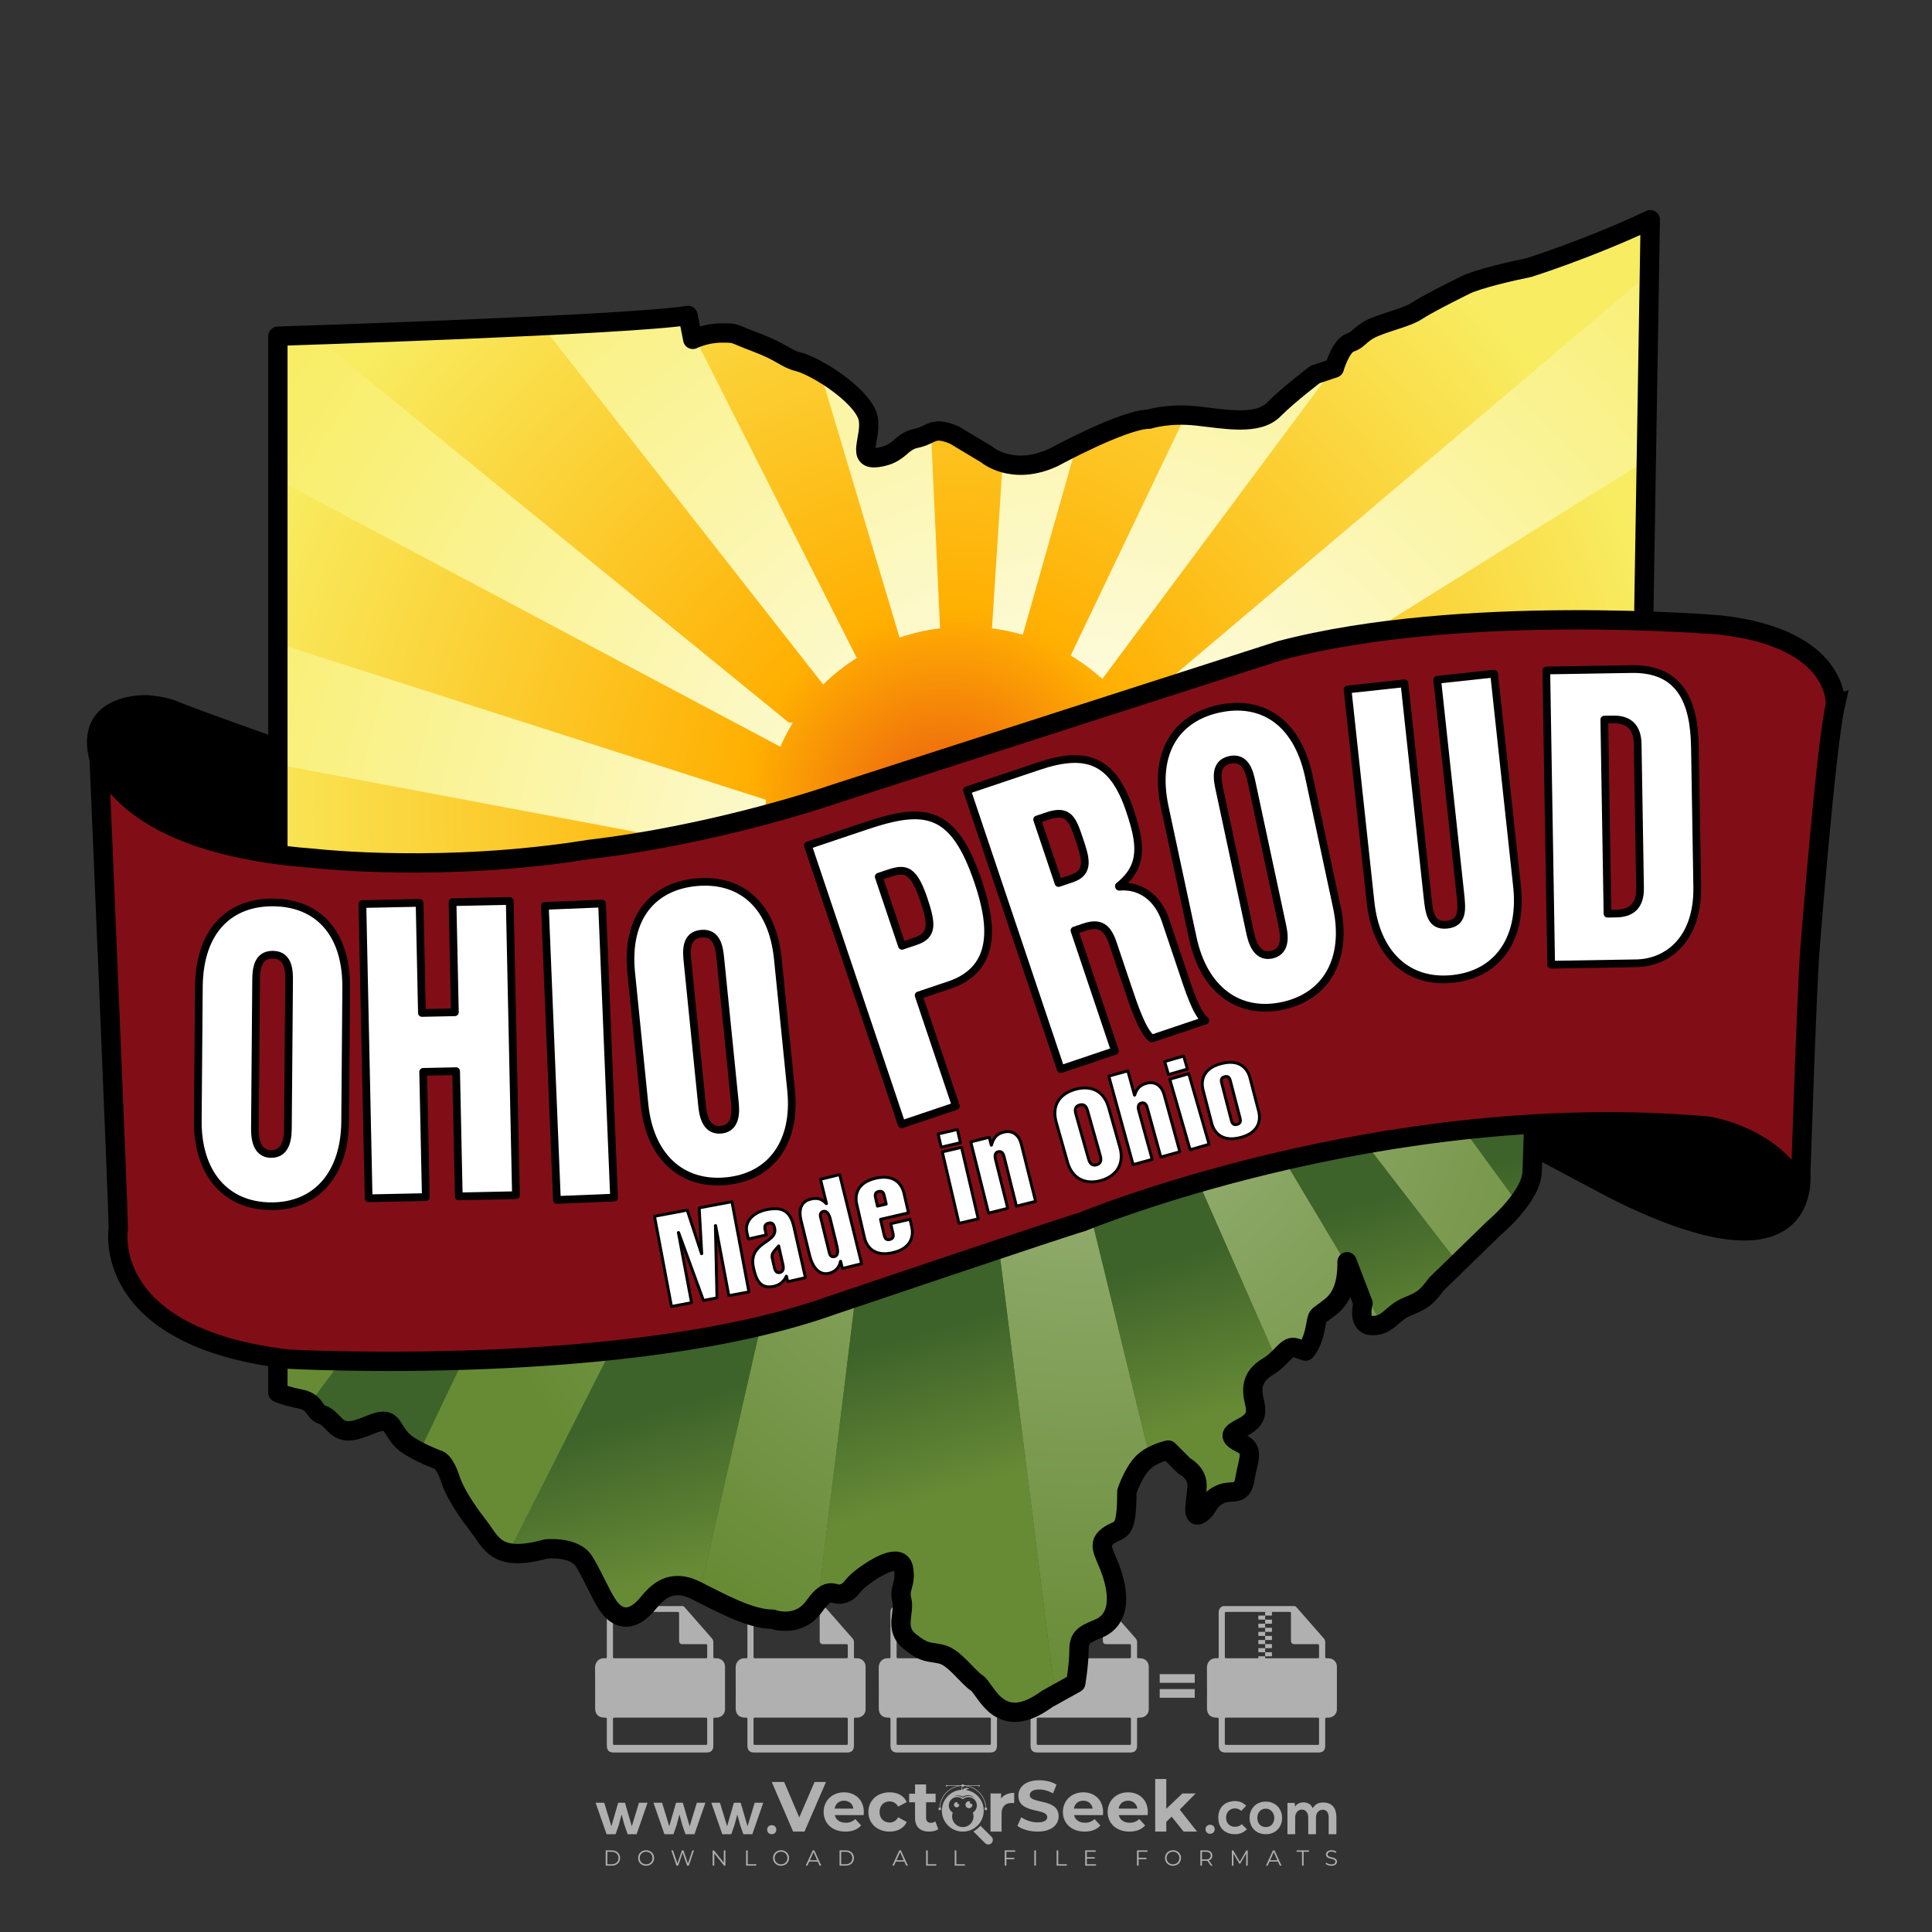 <?xml version="1.0" encoding="iso-8859-1"?>
<!-- Generator: Adobe Illustrator 24.3.0, SVG Export Plug-In . SVG Version: 6.00 Build 0)  -->
<svg version="1.1" id="Layer_1" xmlns="http://www.w3.org/2000/svg" xmlns:xlink="http://www.w3.org/1999/xlink" x="0px" y="0px"
	 viewBox="0 0 500 500" style="enable-background:new 0 0 500 500;" xml:space="preserve">
<rect x="0" y="0" width="500" height="500" fill="#333333" stroke="none"/>
<g id="watermark_1_">
	<g>
		<g id="watermark" style="opacity:0.61;">
			<g>
				<g>
					<g>
						<g>
							<polygon style="fill:#FFFFFF;" points="213.765,461.172 208.204,474.017 205.268,474.017 199.726,461.172 202.938,461.172 
								206.846,470.347 210.81,461.172 							"/>
						</g>
						<g>
							<path style="fill:#FFFFFF;" d="M223.507,469.741h-7.469c0.275,1.23,1.321,1.982,2.826,1.982c1.046,0,1.798-0.312,2.477-0.954
								l1.523,1.651c-0.917,1.046-2.294,1.597-4.074,1.597c-3.413,0-5.634-2.147-5.634-5.083c0-2.954,2.257-5.083,5.267-5.083
								c2.899,0,5.138,1.945,5.138,5.12C223.562,469.191,223.526,469.503,223.507,469.741 M216.002,468.071h4.863
								c-0.202-1.248-1.138-2.055-2.422-2.055C217.139,466.016,216.204,466.805,216.002,468.071"/>
						</g>
						<g>
							<path style="fill:#FFFFFF;" d="M224.735,468.934c0-2.973,2.294-5.083,5.505-5.083c2.074,0,3.707,0.899,4.423,2.514
								l-2.22,1.193c-0.532-0.936-1.321-1.358-2.221-1.358c-1.45,0-2.587,1.009-2.587,2.734c0,1.725,1.138,2.734,2.587,2.734
								c0.899,0,1.688-0.404,2.221-1.358l2.22,1.211c-0.716,1.578-2.349,2.495-4.423,2.495
								C227.029,474.017,224.735,471.907,224.735,468.934"/>
						</g>
						<g>
							<path style="fill:#FFFFFF;" d="M242.828,473.393c-0.587,0.422-1.45,0.624-2.331,0.624c-2.33,0-3.688-1.193-3.688-3.542
								v-4.055h-1.523v-2.202h1.523v-2.404h2.863v2.404h2.459v2.202h-2.459v4.019c0,0.844,0.458,1.303,1.229,1.303
								c0.422,0,0.844-0.128,1.156-0.367L242.828,473.393z"/>
						</g>
					</g>
					<g>
						<path style="fill:#FFFFFF;" d="M262.474,463.997v2.643c-0.238-0.018-0.422-0.037-0.642-0.037
							c-1.578,0-2.624,0.862-2.624,2.753v4.661h-2.863v-9.873h2.734v1.303C259.776,464.493,260.951,463.997,262.474,463.997"/>
					</g>
					<g>
						<path style="fill:#FFFFFF;" d="M263.299,472.53l1.009-2.239c1.083,0.789,2.697,1.339,4.239,1.339
							c1.762,0,2.477-0.587,2.477-1.376c0-2.404-7.469-0.752-7.469-5.524c0-2.184,1.762-4,5.413-4c1.615,0,3.267,0.385,4.459,1.138
							l-0.918,2.257c-1.193-0.679-2.422-1.009-3.56-1.009c-1.761,0-2.44,0.66-2.44,1.468c0,2.367,7.468,0.734,7.468,5.45
							c0,2.147-1.78,3.982-5.45,3.982C266.492,474.017,264.437,473.411,263.299,472.53"/>
					</g>
					<g>
						<path style="fill:#FFFFFF;" d="M285.428,469.741h-7.469c0.275,1.23,1.321,1.982,2.826,1.982c1.046,0,1.798-0.312,2.477-0.954
							l1.523,1.651c-0.918,1.046-2.294,1.597-4.074,1.597c-3.413,0-5.634-2.147-5.634-5.083c0-2.954,2.257-5.083,5.267-5.083
							c2.9,0,5.138,1.945,5.138,5.12C285.484,469.191,285.447,469.503,285.428,469.741 M277.923,468.071h4.863
							c-0.202-1.248-1.138-2.055-2.422-2.055C279.061,466.016,278.125,466.805,277.923,468.071"/>
					</g>
					<g>
						<path style="fill:#FFFFFF;" d="M297.007,469.741h-7.469c0.275,1.23,1.321,1.982,2.826,1.982c1.046,0,1.798-0.312,2.477-0.954
							l1.523,1.651c-0.918,1.046-2.294,1.597-4.074,1.597c-3.413,0-5.634-2.147-5.634-5.083c0-2.954,2.257-5.083,5.267-5.083
							c2.899,0,5.138,1.945,5.138,5.12C297.062,469.191,297.025,469.503,297.007,469.741 M289.501,468.071h4.863
							c-0.202-1.248-1.138-2.055-2.422-2.055C290.639,466.016,289.703,466.805,289.501,468.071"/>
					</g>
					<g>
						<polygon style="fill:#FFFFFF;" points="303.208,470.145 301.831,471.503 301.831,474.017 298.969,474.017 298.969,460.401 
							301.831,460.401 301.831,468.108 306.016,464.144 309.429,464.144 305.318,468.328 309.796,474.017 306.327,474.017 						"/>
					</g>
					<g>
						<path style="fill:#FFFFFF;" d="M256.601,475.359L256.601,475.359l-2.86-2.86c-0.435,0.508-0.953,0.943-1.534,1.284
							c-0.092,0.069-0.186,0.136-0.283,0.199l3.027,3.027c0.456,0.456,1.195,0.456,1.65,0
							C257.057,476.554,257.057,475.815,256.601,475.359"/>
					</g>
					<g>
						<path style="fill:#FFFFFF;" d="M249.984,463.244c0.221-0.173,0.495-0.281,0.797-0.281c0.042,0,0.083,0.002,0.124,0.006
							c-0.214-0.156-0.478-0.249-0.764-0.249c-0.395,0-0.744,0.18-0.981,0.458c-0.051,0-0.1,0.006-0.151,0.008
							c0.039-0.077,0.064-0.162,0.064-0.255c0-0.234-0.143-0.434-0.346-0.519c0.087,0.126,0.138,0.279,0.138,0.445
							c0,0.122-0.031,0.237-0.081,0.341c-2.811,0.201-5.03,2.539-5.03,5.4c0,2.993,2.426,5.42,5.42,5.42
							c2.993,0,5.42-2.426,5.42-5.42C254.595,465.879,252.593,463.635,249.984,463.244 M247.983,464.656
							c0.435,0,0.844,0.112,1.199,0.309c0.374-0.245,0.82-0.387,1.299-0.387c0.711,0,1.348,0.312,1.784,0.806
							c-0.435-0.379-1.004-0.61-1.627-0.61c-0.449,0-0.87,0.12-1.234,0.329c-0.079,0.046-0.156,0.096-0.229,0.15
							c-0.065-0.048-0.133-0.093-0.204-0.134c-0.369-0.219-0.8-0.344-1.26-0.344c-0.3,0-0.588,0.054-0.854,0.152
							C247.196,464.754,247.578,464.656,247.983,464.656 M251.772,469.098c0.115,0.305,0.181,0.634,0.181,0.979
							c0,1.534-1.244,2.777-2.778,2.777c-1.534,0-2.777-1.243-2.777-2.777c0-0.345,0.066-0.674,0.181-0.979
							c-0.62-0.382-1.035-1.064-1.035-1.846c0-1.197,0.971-2.168,2.168-2.168c0.565,0,1.078,0.218,1.463,0.572
							c0.386-0.354,0.899-0.572,1.464-0.572c1.197,0,2.168,0.971,2.168,2.168C252.807,468.034,252.392,468.716,251.772,469.098"/>
					</g>
					<g>
						<path style="fill:#FFFFFF;" d="M251.666,467.061c0,0.497-0.404,0.901-0.901,0.901c-0.497,0-0.901-0.404-0.901-0.901
							s0.404-0.901,0.901-0.901c0.101,0,0.197,0.017,0.287,0.047c-0.03,0.062-0.045,0.132-0.045,0.204
							c0,0.273,0.221,0.494,0.494,0.494c0.05,0,0.099-0.008,0.146-0.022C251.66,466.941,251.666,467,251.666,467.061"/>
					</g>
					<g>
						<path style="fill:#FFFFFF;" d="M248.255,467.061c0,0.376-0.305,0.681-0.681,0.681c-0.376,0-0.681-0.305-0.681-0.681
							s0.305-0.681,0.681-0.681c0.076,0,0.149,0.013,0.217,0.035c-0.023,0.047-0.034,0.1-0.034,0.155
							c0,0.206,0.167,0.374,0.374,0.374c0.038,0,0.075-0.006,0.11-0.017C248.25,466.97,248.255,467.015,248.255,467.061"/>
					</g>
					<g>
						<g>
							<g>
								<rect x="242.908" y="467.83" style="fill:#FFFFFF;" width="0.616" height="0.616"/>
							</g>
							<g>
								<rect x="254.827" y="467.83" style="fill:#FFFFFF;" width="0.616" height="0.616"/>
							</g>
							<g>
								<path style="fill:#FFFFFF;" d="M255.205,468.082h-0.14c0-3.248-2.642-5.89-5.89-5.89c-3.248,0-5.89,2.642-5.89,5.89h-0.14
									c0-1.611,0.627-3.125,1.766-4.264c1.139-1.139,2.653-1.766,4.264-1.766c1.611,0,3.125,0.627,4.264,1.766
									C254.578,464.957,255.205,466.471,255.205,468.082"/>
							</g>
						</g>
						<g>
							<rect x="248.868" y="461.814" style="fill:#FFFFFF;" width="0.616" height="0.616"/>
						</g>
						<g>
							<rect x="244.95" y="462.052" style="fill:#FFFFFF;" width="8.45" height="0.14"/>
						</g>
						<g>
							<path style="fill:#FFFFFF;" d="M245.174,462.15c0,0.108-0.088,0.196-0.196,0.196c-0.108,0-0.196-0.088-0.196-0.196
								c0-0.108,0.088-0.196,0.196-0.196C245.086,461.954,245.174,462.042,245.174,462.15"/>
						</g>
						<g>
							<path style="fill:#FFFFFF;" d="M253.596,462.15c0,0.108-0.088,0.196-0.196,0.196c-0.108,0-0.196-0.088-0.196-0.196
								c0-0.108,0.088-0.196,0.196-0.196C253.509,461.954,253.596,462.042,253.596,462.15"/>
						</g>
					</g>
				</g>
				<g>
					<path style="fill:#FFFFFF;" d="M314.356,473.409c0,1.559-2.364,1.559-2.364,0C311.993,471.851,314.356,471.851,314.356,473.409
						z"/>
				</g>
				<g>
					<g>
						<g>
							<path style="fill:#FFFFFF;" d="M161.739,466.549l1.772,6.088l1.855-6.088h2.215l-2.823,8.14h-2.33l-0.837-2.396l-0.722-2.708
								l-0.722,2.708l-0.837,2.396h-2.33l-2.839-8.14h2.231l1.855,6.088l1.756-6.088H161.739z"/>
						</g>
						<g>
							<path style="fill:#FFFFFF;" d="M176.713,466.549l1.772,6.088l1.855-6.088h2.215l-2.823,8.14h-2.33l-0.837-2.396l-0.722-2.708
								l-0.722,2.708l-0.837,2.396h-2.33l-2.839-8.14h2.231l1.855,6.088l1.756-6.088H176.713z"/>
						</g>
						<g>
							<path style="fill:#FFFFFF;" d="M191.687,466.549l1.772,6.088l1.855-6.088h2.215l-2.823,8.14h-2.33l-0.837-2.396l-0.722-2.708
								l-0.722,2.708l-0.837,2.396h-2.33l-2.839-8.14h2.231l1.855,6.088l1.756-6.088H191.687z"/>
						</g>
					</g>
					<g>
						<path style="fill:#FFFFFF;" d="M200.908,473.52c0,1.559-2.364,1.559-2.364,0C198.545,471.962,200.908,471.962,200.908,473.52z
							"/>
					</g>
					<g>
						<path style="fill:#FFFFFF;" d="M322.71,473.409c-0.935,0.919-1.919,1.28-3.117,1.28c-2.346,0-4.3-1.411-4.3-4.282
							s1.953-4.284,4.3-4.284c1.149,0,2.035,0.329,2.921,1.199l-1.264,1.329c-0.476-0.428-1.066-0.64-1.623-0.64
							c-1.346,0-2.33,0.985-2.33,2.396c0,1.542,1.05,2.362,2.297,2.362c0.64,0,1.28-0.18,1.772-0.672L322.71,473.409z"/>
					</g>
					<g>
						<path style="fill:#FFFFFF;" d="M331.805,470.472c0,2.33-1.591,4.217-4.217,4.217c-2.626,0-4.201-1.887-4.201-4.217
							c0-2.314,1.609-4.217,4.185-4.217C330.149,466.255,331.805,468.158,331.805,470.472z M325.389,470.472
							c0,1.231,0.739,2.38,2.199,2.38c1.46,0,2.199-1.149,2.199-2.38c0-1.215-0.854-2.396-2.199-2.396
							C326.144,468.077,325.389,469.258,325.389,470.472z"/>
					</g>
					<g>
						<path style="fill:#FFFFFF;" d="M338.572,474.689v-4.332c0-1.068-0.559-2.035-1.658-2.035c-1.082,0-1.722,0.967-1.722,2.035
							v4.332h-2.003v-8.107h1.855l0.148,0.985c0.426-0.82,1.362-1.116,2.133-1.116c0.969,0,1.937,0.394,2.396,1.51
							c0.723-1.149,1.658-1.478,2.708-1.478c2.297,0,3.43,1.412,3.43,3.84v4.365h-2.003v-4.365c0-1.066-0.442-1.97-1.526-1.97
							c-1.082,0-1.756,0.935-1.756,2.003v4.332H338.572z"/>
					</g>
				</g>
			</g>
		</g>
		<g style="opacity:0.61;">
			<g>
				<g>
					<path style="fill:#FFFFFF;" d="M345.988,431.299c-0.006-1.224-0.959-2.121-2.189-2.14c-0.924-0.014-0.832,0.12-0.834-0.867
						c-0.003-1.097-0.007-2.194,0.003-3.292c0.003-0.379-0.112-0.691-0.362-0.976c-2.342-2.668-4.678-5.342-7.019-8.011
						c-0.12-0.137-0.275-0.244-0.414-0.366c-6.214,0-12.427,0-18.641,0c-0.794,0.293-1.14,0.868-1.138,1.709
						c0.01,3.748,0.004,7.496,0.004,11.243c0,0.556-0.003,0.589-0.55,0.551c-1.497-0.102-2.516,0.986-2.497,2.492
						c0.044,3.476,0.013,6.953,0.014,10.429c0.001,1.58,0.867,2.443,2.45,2.449c0.582,0.002,0.582,0.002,0.582,0.6
						c0,2.219-0.001,4.438,0.001,6.657c0.001,1.192,0.58,1.771,1.768,1.771c8.013,0.001,16.027,0.001,24.04,0
						c1.168,0,1.755-0.583,1.757-1.745c0.002-2.256,0-4.512,0.001-6.768c0-0.512,0.002-0.511,0.52-0.515
						c0.271-0.002,0.541,0.008,0.809-0.058c0.996-0.246,1.69-1.044,1.694-2.069C346.003,438.696,346.005,434.997,345.988,431.299z
						 M317.537,417.162c5.337,0,10.674,0,16.01,0c0.548,0,0.554,0.007,0.554,0.561c0.001,2.243-0.001,4.486,0.001,6.73
						c0.001,0.811,0.249,1.059,1.06,1.059c1.91,0.001,3.821,0,5.731,0.001c0.458,0,0.479,0.021,0.481,0.483
						c0.003,0.887,0.002,1.775,0,2.662c-0.001,0.477-0.024,0.498-0.504,0.499c-3.895,0.001-7.79,0-11.684,0
						c-3.882,0-7.765,0-11.647,0c-0.55,0-0.552-0.001-0.552-0.561c-0.001-3.624-0.001-7.247,0-10.871
						C316.987,417.166,316.991,417.162,317.537,417.162z M340.822,451.579c-3.883,0.001-7.766,0-11.65,0c-3.871,0-7.742,0-11.613,0
						c-0.572,0-0.574-0.002-0.574-0.579c-0.001-1.997-0.001-3.994,0.001-5.991c0-0.464,0.023-0.486,0.478-0.487
						c7.803-0.001,15.607-0.001,23.41,0c0.478,0,0.499,0.02,0.499,0.503c0.002,1.997,0.001,3.994,0,5.991
						C341.375,451.574,341.37,451.579,340.822,451.579z"/>
				</g>
				<g>
					<g>
						<rect x="327.418" y="417.053" style="fill:#FFFFFF;" width="1.757" height="1.054"/>
					</g>
					<g>
						<rect x="325.662" y="418.107" style="fill:#FFFFFF;" width="1.757" height="1.054"/>
					</g>
					<g>
						<rect x="327.418" y="419.161" style="fill:#FFFFFF;" width="1.757" height="1.054"/>
					</g>
					<g>
						<rect x="325.662" y="420.215" style="fill:#FFFFFF;" width="1.757" height="1.054"/>
					</g>
					<g>
						<rect x="327.418" y="421.269" style="fill:#FFFFFF;" width="1.757" height="1.054"/>
					</g>
					<g>
						<rect x="325.662" y="422.323" style="fill:#FFFFFF;" width="1.757" height="1.054"/>
					</g>
					<g>
						<rect x="327.418" y="423.378" style="fill:#FFFFFF;" width="1.757" height="1.054"/>
					</g>
					<g>
						<rect x="325.662" y="424.432" style="fill:#FFFFFF;" width="1.757" height="1.054"/>
					</g>
					<g>
						<rect x="327.418" y="425.486" style="fill:#FFFFFF;" width="1.757" height="1.054"/>
					</g>
					<g>
						<rect x="325.662" y="426.54" style="fill:#FFFFFF;" width="1.757" height="1.054"/>
					</g>
					<g>
						<rect x="327.418" y="427.594" style="fill:#FFFFFF;" width="1.757" height="1.054"/>
					</g>
					<g>
						<rect x="325.662" y="428.648" style="fill:#FFFFFF;" width="1.757" height="1.054"/>
					</g>
				</g>
			</g>
			<g>
				<path style="fill:#FFFFFF;" d="M187.637,431.299c-0.006-1.224-0.959-2.121-2.189-2.14c-0.924-0.014-0.832,0.12-0.834-0.867
					c-0.003-1.097-0.007-2.194,0.003-3.292c0.003-0.379-0.112-0.691-0.362-0.976c-2.342-2.668-4.678-5.342-7.019-8.011
					c-0.12-0.137-0.275-0.244-0.414-0.366c-6.214,0-12.427,0-18.641,0c-0.794,0.293-1.14,0.868-1.138,1.709
					c0.01,3.748,0.004,7.496,0.004,11.243c0,0.556-0.003,0.589-0.55,0.551c-1.497-0.102-2.516,0.986-2.497,2.492
					c0.044,3.476,0.013,6.953,0.014,10.429c0.001,1.58,0.867,2.443,2.45,2.449c0.582,0.002,0.582,0.002,0.582,0.6
					c0,2.219-0.001,4.438,0.001,6.657c0.001,1.192,0.58,1.771,1.768,1.771c8.013,0.001,16.027,0.001,24.04,0
					c1.168,0,1.755-0.583,1.757-1.745c0.002-2.256,0-4.512,0.001-6.768c0-0.512,0.002-0.511,0.52-0.515
					c0.271-0.002,0.541,0.008,0.809-0.058c0.996-0.246,1.69-1.044,1.694-2.069C187.652,438.696,187.655,434.997,187.637,431.299z
					 M159.187,417.162c5.337,0,10.674,0,16.01,0c0.548,0,0.554,0.007,0.554,0.561c0.001,2.243-0.001,4.486,0.001,6.73
					c0.001,0.811,0.249,1.059,1.06,1.059c1.91,0.001,3.821,0,5.731,0.001c0.458,0,0.479,0.021,0.481,0.483
					c0.003,0.887,0.002,1.775,0,2.662c-0.001,0.477-0.024,0.498-0.504,0.499c-3.895,0.001-7.79,0-11.684,0
					c-3.882,0-7.765,0-11.647,0c-0.55,0-0.552-0.001-0.552-0.561c-0.001-3.624-0.001-7.247,0-10.871
					C158.636,417.166,158.64,417.162,159.187,417.162z M182.472,451.579c-3.883,0.001-7.766,0-11.65,0c-3.871,0-7.742,0-11.613,0
					c-0.572,0-0.574-0.002-0.574-0.579c-0.001-1.997-0.001-3.994,0.001-5.991c0-0.464,0.023-0.486,0.478-0.487
					c7.803-0.001,15.607-0.001,23.41,0c0.478,0,0.499,0.02,0.499,0.503c0.002,1.997,0.001,3.994,0,5.991
					C183.024,451.574,183.019,451.579,182.472,451.579z"/>
			</g>
			<g>
				<path style="fill:#FFFFFF;" d="M159.779,440.669v-7.897h2.779c0.375,0,0.726,0.061,1.053,0.182
					c0.327,0.121,0.612,0.292,0.855,0.513c0.242,0.221,0.434,0.483,0.573,0.789c0.14,0.305,0.21,0.642,0.21,1.009
					c0,0.375-0.07,0.715-0.21,1.02c-0.14,0.305-0.331,0.568-0.573,0.789c-0.243,0.221-0.528,0.392-0.855,0.513
					c-0.327,0.121-0.678,0.182-1.053,0.182h-1.29v2.901H159.779z M162.58,436.356c0.39,0,0.684-0.111,0.882-0.331
					c0.199-0.22,0.298-0.474,0.298-0.761c0-0.14-0.024-0.276-0.072-0.408c-0.048-0.132-0.121-0.248-0.221-0.347
					c-0.099-0.099-0.223-0.178-0.37-0.237c-0.147-0.059-0.32-0.089-0.518-0.089h-1.312v2.173H162.58z"/>
				<path style="fill:#FFFFFF;" d="M166.308,432.771h1.731l3.177,5.294h0.088l-0.088-1.522v-3.772h1.478v7.897h-1.566l-3.353-5.592
					h-0.088l0.088,1.522v4.07h-1.467V432.771z"/>
				<path style="fill:#FFFFFF;" d="M177.922,436.334h3.872c0.022,0.089,0.04,0.195,0.055,0.32c0.014,0.125,0.022,0.25,0.022,0.375
					c0,0.507-0.077,0.985-0.231,1.434c-0.154,0.449-0.397,0.849-0.728,1.202c-0.353,0.375-0.776,0.666-1.268,0.871
					c-0.493,0.206-1.055,0.309-1.688,0.309c-0.574,0-1.114-0.103-1.622-0.309c-0.507-0.206-0.948-0.492-1.323-0.86
					c-0.375-0.367-0.673-0.803-0.894-1.307c-0.221-0.504-0.331-1.053-0.331-1.649c0-0.595,0.11-1.145,0.331-1.649
					c0.221-0.504,0.518-0.939,0.894-1.307c0.375-0.367,0.816-0.654,1.323-0.86c0.507-0.206,1.048-0.309,1.622-0.309
					c0.64,0,1.211,0.11,1.715,0.331c0.504,0.221,0.935,0.526,1.296,0.915l-1.025,1.004c-0.258-0.272-0.544-0.48-0.861-0.623
					c-0.316-0.143-0.695-0.215-1.136-0.215c-0.361,0-0.703,0.065-1.026,0.193c-0.324,0.129-0.607,0.311-0.85,0.546
					c-0.242,0.235-0.436,0.52-0.579,0.855c-0.143,0.335-0.215,0.708-0.215,1.119c0,0.412,0.072,0.785,0.215,1.12
					c0.143,0.335,0.338,0.62,0.584,0.855c0.246,0.235,0.531,0.418,0.855,0.546c0.323,0.129,0.669,0.193,1.037,0.193
					c0.419,0,0.773-0.061,1.064-0.182c0.29-0.121,0.538-0.278,0.744-0.469c0.148-0.132,0.275-0.3,0.381-0.502
					c0.106-0.202,0.189-0.428,0.248-0.678h-2.482V436.334z"/>
			</g>
			<g>
				<path style="fill:#FFFFFF;" d="M224.019,431.299c-0.006-1.224-0.959-2.121-2.189-2.14c-0.924-0.014-0.832,0.12-0.834-0.867
					c-0.003-1.097-0.007-2.194,0.003-3.292c0.003-0.379-0.112-0.691-0.362-0.976c-2.342-2.668-4.678-5.342-7.019-8.011
					c-0.12-0.137-0.275-0.244-0.414-0.366c-6.214,0-12.427,0-18.641,0c-0.794,0.293-1.14,0.868-1.138,1.709
					c0.01,3.748,0.004,7.496,0.004,11.243c0,0.556-0.003,0.589-0.55,0.551c-1.497-0.102-2.516,0.986-2.497,2.492
					c0.044,3.476,0.013,6.953,0.014,10.429c0.001,1.58,0.867,2.443,2.45,2.449c0.582,0.002,0.582,0.002,0.582,0.6
					c0,2.219-0.001,4.438,0.001,6.657c0.001,1.192,0.58,1.771,1.768,1.771c8.013,0.001,16.027,0.001,24.04,0
					c1.168,0,1.755-0.583,1.757-1.745c0.002-2.256,0-4.512,0.001-6.768c0-0.512,0.002-0.511,0.52-0.515
					c0.271-0.002,0.541,0.008,0.809-0.058c0.997-0.246,1.69-1.044,1.694-2.069C224.034,438.696,224.036,434.997,224.019,431.299z
					 M195.568,417.162c5.337,0,10.674,0,16.01,0c0.548,0,0.554,0.007,0.554,0.561c0.001,2.243-0.001,4.486,0.001,6.73
					c0.001,0.811,0.249,1.059,1.06,1.059c1.91,0.001,3.821,0,5.731,0.001c0.458,0,0.479,0.021,0.481,0.483
					c0.003,0.887,0.002,1.775,0,2.662c-0.001,0.477-0.024,0.498-0.504,0.499c-3.895,0.001-7.79,0-11.684,0
					c-3.882,0-7.765,0-11.647,0c-0.55,0-0.552-0.001-0.552-0.561c-0.001-3.624-0.001-7.247,0-10.871
					C195.018,417.166,195.022,417.162,195.568,417.162z M218.854,451.579c-3.883,0.001-7.766,0-11.65,0c-3.871,0-7.742,0-11.613,0
					c-0.572,0-0.574-0.002-0.574-0.579c-0.001-1.997-0.001-3.994,0.001-5.991c0-0.464,0.023-0.486,0.478-0.487
					c7.803-0.001,15.607-0.001,23.41,0c0.478,0,0.499,0.02,0.499,0.503c0.002,1.997,0.001,3.994,0,5.991
					C219.406,451.574,219.401,451.579,218.854,451.579z"/>
			</g>
			<g>
				<path style="fill:#FFFFFF;" d="M205.111,432.771h1.699l2.967,7.897h-1.644l-0.651-1.886h-3.044l-0.651,1.886h-1.643
					L205.111,432.771z M206.997,437.415l-0.706-1.974l-0.287-0.96h-0.088l-0.287,0.96l-0.706,1.974H206.997z"/>
				<path style="fill:#FFFFFF;" d="M211.331,434.536c-0.125,0-0.245-0.024-0.359-0.072c-0.114-0.048-0.213-0.114-0.298-0.199
					c-0.084-0.084-0.151-0.182-0.198-0.292c-0.048-0.11-0.072-0.232-0.072-0.364s0.024-0.254,0.072-0.364
					c0.048-0.11,0.114-0.208,0.198-0.292c0.084-0.084,0.184-0.151,0.298-0.198c0.114-0.048,0.233-0.072,0.359-0.072
					c0.257,0,0.478,0.09,0.662,0.27c0.184,0.181,0.276,0.399,0.276,0.656s-0.092,0.476-0.276,0.656
					C211.809,434.446,211.589,434.536,211.331,434.536z M210.615,440.669v-5.404h1.445v5.404H210.615z"/>
			</g>
			<g>
				<path style="fill:#FFFFFF;" d="M261.044,431.299c-0.006-1.224-0.959-2.121-2.189-2.14c-0.924-0.014-0.832,0.12-0.834-0.867
					c-0.003-1.097-0.007-2.194,0.003-3.292c0.003-0.379-0.112-0.691-0.362-0.976c-2.342-2.668-4.678-5.342-7.019-8.011
					c-0.12-0.137-0.275-0.244-0.414-0.366c-6.214,0-12.427,0-18.641,0c-0.794,0.293-1.14,0.868-1.138,1.709
					c0.01,3.748,0.004,7.496,0.004,11.243c0,0.556-0.003,0.589-0.55,0.551c-1.497-0.102-2.516,0.986-2.497,2.492
					c0.044,3.476,0.013,6.953,0.014,10.429c0.001,1.58,0.867,2.443,2.45,2.449c0.582,0.002,0.582,0.002,0.582,0.6
					c0,2.219-0.001,4.438,0.001,6.657c0.001,1.192,0.58,1.771,1.768,1.771c8.013,0.001,16.027,0.001,24.04,0
					c1.168,0,1.755-0.583,1.757-1.745c0.002-2.256,0-4.512,0.001-6.768c0-0.512,0.002-0.511,0.52-0.515
					c0.271-0.002,0.541,0.008,0.809-0.058c0.996-0.246,1.69-1.044,1.694-2.069C261.059,438.696,261.061,434.997,261.044,431.299z
					 M232.593,417.162c5.337,0,10.674,0,16.01,0c0.548,0,0.554,0.007,0.554,0.561c0.001,2.243-0.001,4.486,0.001,6.73
					c0.001,0.811,0.249,1.059,1.06,1.059c1.91,0.001,3.821,0,5.731,0.001c0.458,0,0.479,0.021,0.481,0.483
					c0.003,0.887,0.002,1.775,0,2.662c-0.001,0.477-0.024,0.498-0.504,0.499c-3.895,0.001-7.79,0-11.684,0
					c-3.882,0-7.765,0-11.647,0c-0.55,0-0.552-0.001-0.552-0.561c-0.001-3.624-0.001-7.247,0-10.871
					C232.042,417.166,232.047,417.162,232.593,417.162z M255.878,451.579c-3.883,0.001-7.766,0-11.65,0c-3.871,0-7.742,0-11.613,0
					c-0.572,0-0.574-0.002-0.574-0.579c-0.001-1.997-0.001-3.994,0.001-5.991c0-0.464,0.023-0.486,0.478-0.487
					c7.803-0.001,15.607-0.001,23.41,0c0.478,0,0.499,0.02,0.499,0.503c0.002,1.997,0.001,3.994,0,5.991
					C256.431,451.574,256.426,451.579,255.878,451.579z"/>
			</g>
			<g>
				<path style="fill:#FFFFFF;" d="M236.361,440.845c-0.338,0-0.662-0.048-0.971-0.143c-0.309-0.095-0.592-0.239-0.849-0.43
					c-0.257-0.191-0.481-0.425-0.673-0.7c-0.191-0.276-0.342-0.597-0.452-0.965l1.401-0.551c0.103,0.397,0.283,0.726,0.54,0.987
					c0.257,0.261,0.596,0.392,1.015,0.392c0.154,0,0.303-0.02,0.447-0.061c0.143-0.04,0.272-0.099,0.386-0.176
					s0.204-0.175,0.27-0.292c0.066-0.118,0.099-0.254,0.099-0.408c0-0.147-0.026-0.279-0.077-0.397
					c-0.051-0.117-0.138-0.227-0.259-0.331c-0.121-0.103-0.28-0.202-0.475-0.298c-0.195-0.095-0.435-0.195-0.722-0.298l-0.485-0.176
					c-0.213-0.073-0.429-0.173-0.645-0.298c-0.217-0.125-0.413-0.276-0.59-0.452c-0.177-0.176-0.322-0.384-0.436-0.623
					c-0.114-0.239-0.171-0.509-0.171-0.81c0-0.309,0.06-0.597,0.182-0.866c0.121-0.268,0.294-0.503,0.518-0.706
					c0.224-0.202,0.492-0.36,0.805-0.474s0.66-0.171,1.042-0.171c0.397,0,0.74,0.053,1.031,0.16
					c0.291,0.107,0.537,0.243,0.739,0.408c0.202,0.165,0.366,0.348,0.491,0.546c0.125,0.199,0.217,0.386,0.276,0.563l-1.312,0.551
					c-0.074-0.221-0.208-0.419-0.402-0.596c-0.195-0.176-0.462-0.265-0.8-0.265c-0.324,0-0.592,0.075-0.805,0.226
					c-0.213,0.151-0.32,0.348-0.32,0.59c0,0.235,0.103,0.436,0.309,0.601c0.206,0.165,0.533,0.325,0.982,0.48l0.497,0.165
					c0.316,0.111,0.605,0.237,0.866,0.381c0.261,0.143,0.485,0.314,0.673,0.513c0.187,0.199,0.331,0.425,0.43,0.678
					c0.1,0.254,0.149,0.546,0.149,0.877c0,0.412-0.083,0.767-0.248,1.064c-0.165,0.298-0.377,0.542-0.634,0.734
					c-0.258,0.191-0.548,0.335-0.872,0.43C236.986,440.797,236.67,440.845,236.361,440.845z"/>
				<path style="fill:#FFFFFF;" d="M239.516,432.771h1.61l1.633,4.754l0.287,1.015h0.088l0.309-1.015l1.699-4.754h1.61l-2.879,7.897
					h-1.566L239.516,432.771z"/>
				<path style="fill:#FFFFFF;" d="M251.097,436.334h3.871c0.022,0.089,0.04,0.195,0.055,0.32c0.015,0.125,0.023,0.25,0.023,0.375
					c0,0.507-0.078,0.985-0.232,1.434c-0.154,0.449-0.397,0.849-0.728,1.202c-0.353,0.375-0.775,0.666-1.268,0.871
					c-0.493,0.206-1.055,0.309-1.688,0.309c-0.574,0-1.114-0.103-1.621-0.309c-0.507-0.206-0.949-0.492-1.324-0.86
					c-0.375-0.367-0.673-0.803-0.894-1.307c-0.22-0.504-0.331-1.053-0.331-1.649c0-0.595,0.11-1.145,0.331-1.649
					c0.221-0.504,0.518-0.939,0.894-1.307c0.375-0.367,0.816-0.654,1.324-0.86c0.507-0.206,1.047-0.309,1.621-0.309
					c0.64,0,1.211,0.11,1.715,0.331c0.504,0.221,0.936,0.526,1.296,0.915l-1.026,1.004c-0.257-0.272-0.544-0.48-0.861-0.623
					c-0.316-0.143-0.694-0.215-1.136-0.215c-0.36,0-0.702,0.065-1.026,0.193c-0.323,0.129-0.607,0.311-0.849,0.546
					c-0.243,0.235-0.436,0.52-0.579,0.855c-0.143,0.335-0.215,0.708-0.215,1.119c0,0.412,0.072,0.785,0.215,1.12
					c0.143,0.335,0.338,0.62,0.585,0.855c0.246,0.235,0.531,0.418,0.854,0.546c0.324,0.129,0.669,0.193,1.037,0.193
					c0.419,0,0.774-0.061,1.064-0.182c0.29-0.121,0.539-0.278,0.745-0.469c0.147-0.132,0.274-0.3,0.38-0.502
					c0.107-0.202,0.189-0.428,0.248-0.678h-2.482V436.334z"/>
			</g>
			<g>
				<path style="fill:#FFFFFF;" d="M297.3,431.299c-0.006-1.224-0.959-2.121-2.189-2.14c-0.924-0.014-0.832,0.12-0.834-0.867
					c-0.003-1.097-0.007-2.194,0.003-3.292c0.003-0.379-0.112-0.691-0.362-0.976c-2.342-2.668-4.678-5.342-7.019-8.011
					c-0.12-0.137-0.275-0.244-0.414-0.366c-6.214,0-12.427,0-18.641,0c-0.794,0.293-1.14,0.868-1.138,1.709
					c0.01,3.748,0.004,7.496,0.004,11.243c0,0.556-0.003,0.589-0.55,0.551c-1.497-0.102-2.516,0.986-2.497,2.492
					c0.044,3.476,0.013,6.953,0.014,10.429c0.001,1.58,0.867,2.443,2.45,2.449c0.582,0.002,0.582,0.002,0.582,0.6
					c0,2.219-0.001,4.438,0.001,6.657c0.001,1.192,0.58,1.771,1.768,1.771c8.013,0.001,16.027,0.001,24.04,0
					c1.168,0,1.755-0.583,1.757-1.745c0.002-2.256,0-4.512,0.001-6.768c0-0.512,0.002-0.511,0.52-0.515
					c0.271-0.002,0.541,0.008,0.809-0.058c0.996-0.246,1.69-1.044,1.694-2.069C297.315,438.696,297.318,434.997,297.3,431.299z
					 M268.85,417.162c5.337,0,10.674,0,16.01,0c0.548,0,0.554,0.007,0.554,0.561c0.001,2.243-0.001,4.486,0.001,6.73
					c0.001,0.811,0.249,1.059,1.06,1.059c1.91,0.001,3.821,0,5.731,0.001c0.458,0,0.479,0.021,0.481,0.483
					c0.003,0.887,0.002,1.775,0,2.662c-0.001,0.477-0.024,0.498-0.504,0.499c-3.895,0.001-7.79,0-11.684,0
					c-3.882,0-7.765,0-11.647,0c-0.55,0-0.552-0.001-0.552-0.561c-0.001-3.624-0.001-7.247,0-10.871
					C268.299,417.166,268.303,417.162,268.85,417.162z M292.135,451.579c-3.883,0.001-7.766,0-11.65,0c-3.871,0-7.742,0-11.613,0
					c-0.572,0-0.574-0.002-0.574-0.579c-0.001-1.997-0.001-3.994,0.001-5.991c0-0.464,0.023-0.486,0.478-0.487
					c7.803-0.001,15.607-0.001,23.41,0c0.478,0,0.499,0.02,0.499,0.503c0.001,1.997,0.001,3.994,0,5.991
					C292.687,451.574,292.682,451.579,292.135,451.579z"/>
			</g>
			<g>
				<path style="fill:#FFFFFF;" d="M272.966,434.183v1.831h3.165v1.412h-3.165v1.831h3.518v1.412h-5.007v-7.897h5.007v1.412H272.966
					z"/>
				<path style="fill:#FFFFFF;" d="M277.852,440.669v-7.897h2.779c0.375,0,0.726,0.061,1.053,0.182
					c0.327,0.121,0.612,0.292,0.855,0.513c0.243,0.221,0.434,0.483,0.574,0.789c0.14,0.305,0.209,0.642,0.209,1.009
					c0,0.375-0.07,0.715-0.209,1.02c-0.14,0.305-0.331,0.568-0.574,0.789c-0.243,0.221-0.528,0.392-0.855,0.513
					c-0.327,0.121-0.678,0.182-1.053,0.182h-1.29v2.901H277.852z M280.653,436.356c0.389,0,0.684-0.111,0.882-0.331
					c0.199-0.22,0.298-0.474,0.298-0.761c0-0.14-0.024-0.276-0.072-0.408c-0.048-0.132-0.121-0.248-0.221-0.347
					c-0.099-0.099-0.222-0.178-0.37-0.237c-0.147-0.059-0.32-0.089-0.518-0.089h-1.312v2.173H280.653z"/>
				<path style="fill:#FFFFFF;" d="M286.797,440.845c-0.338,0-0.662-0.048-0.971-0.143c-0.309-0.095-0.592-0.239-0.849-0.43
					c-0.257-0.191-0.482-0.425-0.673-0.7c-0.191-0.276-0.342-0.597-0.452-0.965l1.401-0.551c0.103,0.397,0.283,0.726,0.541,0.987
					c0.257,0.261,0.595,0.392,1.015,0.392c0.154,0,0.303-0.02,0.447-0.061c0.143-0.04,0.272-0.099,0.386-0.176
					c0.114-0.077,0.204-0.175,0.27-0.292c0.066-0.118,0.1-0.254,0.1-0.408c0-0.147-0.026-0.279-0.077-0.397
					c-0.051-0.117-0.138-0.227-0.259-0.331c-0.121-0.103-0.279-0.202-0.474-0.298c-0.195-0.095-0.436-0.195-0.723-0.298
					l-0.485-0.176c-0.213-0.073-0.428-0.173-0.645-0.298c-0.217-0.125-0.414-0.276-0.59-0.452c-0.176-0.176-0.322-0.384-0.436-0.623
					c-0.114-0.239-0.171-0.509-0.171-0.81c0-0.309,0.061-0.597,0.182-0.866c0.121-0.268,0.294-0.503,0.518-0.706
					c0.224-0.202,0.493-0.36,0.805-0.474c0.312-0.114,0.66-0.171,1.042-0.171c0.397,0,0.741,0.053,1.031,0.16
					c0.29,0.107,0.537,0.243,0.739,0.408c0.202,0.165,0.365,0.348,0.491,0.546c0.125,0.199,0.217,0.386,0.276,0.563l-1.312,0.551
					c-0.074-0.221-0.208-0.419-0.403-0.596c-0.195-0.176-0.462-0.265-0.799-0.265c-0.324,0-0.592,0.075-0.805,0.226
					c-0.213,0.151-0.32,0.348-0.32,0.59c0,0.235,0.103,0.436,0.309,0.601c0.206,0.165,0.533,0.325,0.982,0.48l0.496,0.165
					c0.316,0.111,0.605,0.237,0.866,0.381c0.261,0.143,0.485,0.314,0.673,0.513c0.187,0.199,0.331,0.425,0.43,0.678
					c0.099,0.254,0.149,0.546,0.149,0.877c0,0.412-0.083,0.767-0.248,1.064c-0.165,0.298-0.377,0.542-0.634,0.734
					c-0.258,0.191-0.548,0.335-0.872,0.43C287.422,440.797,287.105,440.845,286.797,440.845z"/>
			</g>
			<g>
				<path style="fill:#FFFFFF;" d="M321.394,439.168l4.004-4.985h-3.827v-1.412h5.559v1.5l-3.96,4.985h4.004v1.412h-5.779V439.168z"
					/>
				<path style="fill:#FFFFFF;" d="M328.409,432.771h1.489v7.897h-1.489V432.771z"/>
				<path style="fill:#FFFFFF;" d="M331.486,440.669v-7.897h2.779c0.375,0,0.726,0.061,1.053,0.182
					c0.327,0.121,0.612,0.292,0.855,0.513s0.434,0.483,0.574,0.789c0.14,0.305,0.209,0.642,0.209,1.009
					c0,0.375-0.07,0.715-0.209,1.02c-0.14,0.305-0.331,0.568-0.574,0.789c-0.243,0.221-0.528,0.392-0.855,0.513
					c-0.327,0.121-0.678,0.182-1.053,0.182h-1.29v2.901H331.486z M334.288,436.356c0.389,0,0.684-0.111,0.882-0.331
					c0.199-0.22,0.298-0.474,0.298-0.761c0-0.14-0.024-0.276-0.072-0.408c-0.048-0.132-0.121-0.248-0.221-0.347
					c-0.099-0.099-0.222-0.178-0.37-0.237c-0.147-0.059-0.32-0.089-0.518-0.089h-1.312v2.173H334.288z"/>
			</g>
		</g>
		<g style="opacity:0.61;">
			<path style="fill:#FFFFFF;" d="M300.133,433.27h9.067v2.242h-9.067V433.27z M300.133,437.136h9.067v2.243h-9.067V437.136z"/>
		</g>
	</g>
	<g style="opacity:0.61;">
		<path style="fill:#FFFFFF;" d="M156.756,478.878h1.607c1.263,0,2.114,0.812,2.114,1.974c0,1.161-0.851,1.973-2.114,1.973h-1.607
			V478.878z M158.34,482.464c1.049,0,1.725-0.665,1.725-1.612c0-0.947-0.677-1.613-1.725-1.613h-1.167v3.225H158.34z"/>
		<path style="fill:#FFFFFF;" d="M165.139,480.851c0-1.15,0.879-2.007,2.075-2.007c1.184,0,2.069,0.851,2.069,2.007
			c0,1.156-0.885,2.007-2.069,2.007C166.019,482.858,165.139,482.002,165.139,480.851z M168.866,480.851
			c0-0.942-0.705-1.635-1.652-1.635c-0.953,0-1.663,0.693-1.663,1.635c0,0.941,0.71,1.635,1.663,1.635
			C168.162,482.486,168.866,481.793,168.866,480.851z"/>
		<path style="fill:#FFFFFF;" d="M179.596,478.878l-1.331,3.947h-0.44l-1.156-3.366l-1.161,3.366h-0.434l-1.331-3.947h0.429
			l1.139,3.394l1.178-3.394h0.389l1.161,3.411l1.156-3.411H179.596z"/>
		<path style="fill:#FFFFFF;" d="M187.731,478.878v3.947h-0.344l-2.537-3.202v3.202h-0.417v-3.947h0.344l2.543,3.203v-3.203H187.731
			z"/>
		<path style="fill:#FFFFFF;" d="M193.093,478.878h0.417v3.586h2.21v0.361h-2.627V478.878z"/>
		<path style="fill:#FFFFFF;" d="M200.061,480.851c0-1.15,0.879-2.007,2.075-2.007c1.184,0,2.069,0.851,2.069,2.007
			c0,1.156-0.885,2.007-2.069,2.007C200.941,482.858,200.061,482.002,200.061,480.851z M203.788,480.851
			c0-0.942-0.705-1.635-1.652-1.635c-0.953,0-1.663,0.693-1.663,1.635c0,0.941,0.71,1.635,1.663,1.635
			C203.083,482.486,203.788,481.793,203.788,480.851z"/>
		<path style="fill:#FFFFFF;" d="M211.636,481.77h-2.199l-0.474,1.054h-0.434l1.804-3.947h0.412l1.804,3.947h-0.44L211.636,481.77z
			 M211.484,481.432l-0.947-2.12l-0.947,2.12H211.484z"/>
		<path style="fill:#FFFFFF;" d="M217.28,478.878h1.607c1.263,0,2.114,0.812,2.114,1.974c0,1.161-0.851,1.973-2.114,1.973h-1.607
			V478.878z M218.864,482.464c1.049,0,1.725-0.665,1.725-1.612c0-0.947-0.677-1.613-1.725-1.613h-1.167v3.225H218.864z"/>
		<path style="fill:#FFFFFF;" d="M234.041,481.77h-2.199l-0.474,1.054h-0.434l1.804-3.947h0.412l1.804,3.947h-0.44L234.041,481.77z
			 M233.889,481.432l-0.947-2.12l-0.947,2.12H233.889z"/>
		<path style="fill:#FFFFFF;" d="M239.685,478.878h0.417v3.586h2.21v0.361h-2.627V478.878z"/>
		<path style="fill:#FFFFFF;" d="M247.082,478.878h0.417v3.586h2.21v0.361h-2.627V478.878z"/>
		<path style="fill:#FFFFFF;" d="M260.449,479.239v1.551h2.041v0.361h-2.041v1.675h-0.417v-3.947h2.706v0.361H260.449z"/>
		<path style="fill:#FFFFFF;" d="M267.678,478.878h0.417v3.947h-0.417V478.878z"/>
		<path style="fill:#FFFFFF;" d="M273.456,478.878h0.417v3.586h2.21v0.361h-2.627V478.878z"/>
		<path style="fill:#FFFFFF;" d="M283.644,482.464v0.361h-2.791v-3.947h2.706v0.361h-2.289v1.404h2.041v0.355h-2.041v1.466H283.644z
			"/>
		<path style="fill:#FFFFFF;" d="M294.672,479.239v1.551h2.041v0.361h-2.041v1.675h-0.417v-3.947h2.706v0.361H294.672z"/>
		<path style="fill:#FFFFFF;" d="M301.5,480.851c0-1.15,0.879-2.007,2.075-2.007c1.184,0,2.069,0.851,2.069,2.007
			c0,1.156-0.885,2.007-2.069,2.007C302.379,482.858,301.5,482.002,301.5,480.851z M305.226,480.851
			c0-0.942-0.705-1.635-1.652-1.635c-0.953,0-1.663,0.693-1.663,1.635c0,0.941,0.71,1.635,1.663,1.635
			C304.522,482.486,305.226,481.793,305.226,480.851z"/>
		<path style="fill:#FFFFFF;" d="M313.351,482.825l-0.902-1.269c-0.102,0.011-0.203,0.017-0.316,0.017h-1.06v1.252h-0.417v-3.947
			h1.477c1.004,0,1.613,0.507,1.613,1.353c0,0.62-0.327,1.054-0.902,1.24l0.964,1.353H313.351z M313.328,480.231
			c0-0.632-0.417-0.992-1.207-0.992h-1.048v1.979h1.048C312.911,481.218,313.328,480.851,313.328,480.231z"/>
		<path style="fill:#FFFFFF;" d="M322.907,478.878v3.947h-0.4v-3.158l-1.551,2.656h-0.197l-1.551-2.639v3.14h-0.4v-3.947h0.344
			l1.714,2.926l1.697-2.926H322.907z"/>
		<path style="fill:#FFFFFF;" d="M330.744,481.77h-2.199l-0.473,1.054h-0.434l1.804-3.947h0.411l1.804,3.947h-0.44L330.744,481.77z
			 M330.592,481.432l-0.947-2.12l-0.947,2.12H330.592z"/>
		<path style="fill:#FFFFFF;" d="M336.957,479.239h-1.387v-0.361h3.192v0.361h-1.387v3.586h-0.417V479.239z"/>
		<path style="fill:#FFFFFF;" d="M343.063,482.346l0.164-0.321c0.282,0.276,0.784,0.479,1.302,0.479c0.739,0,1.06-0.31,1.06-0.699
			c0-1.083-2.43-0.417-2.43-1.877c0-0.581,0.451-1.083,1.455-1.083c0.446,0,0.908,0.13,1.224,0.35l-0.141,0.333
			c-0.338-0.22-0.733-0.327-1.083-0.327c-0.722,0-1.043,0.321-1.043,0.716c0,1.083,2.43,0.429,2.43,1.866
			c0,0.581-0.462,1.077-1.472,1.077C343.937,482.858,343.356,482.65,343.063,482.346z"/>
	</g>
</g>
<g>
</g>
<g>
	<radialGradient id="SVGID_1_" cx="278.37" cy="234.117" r="250.583" gradientUnits="userSpaceOnUse">
		<stop  offset="0" style="stop-color:#FFFFFF"/>
		<stop  offset="1" style="stop-color:#F8ED62"/>
	</radialGradient>
	<path style="fill:url(#SVGID_1_);" d="M425.435,157.627l1.65-100.769c-15.693,7.434-31.385,12.39-31.385,12.39
		c-4.131,0.826-13.217,2.89-16.52,4.542c-3.306,1.652-9.912,4.956-12.39,6.607c-2.478,1.652-6.609,2.478-10.737,4.13
		c-4.131,1.652-4.131,3.304-6.609,4.13c-2.478,0.826-4.131,6.607-4.131,6.607l-4.956,1.652c0,0-6.606,4.956-10.737,9.086
		c-4.131,4.13-12.39,2.478-19.823,1.652s-12.39,0.826-12.39,0.826c-6.609,0-24.779,9.912-24.779,9.912
		c-10.739,4.956-17.345-0.826-17.345-0.826l-8.262-4.956c-5.781-2.478-5.781,0-9.912,0.826c-4.129,0.826-4.128,4.129-9.911,4.956
		c-5.781,0.826-1.65-4.956-2.478-9.912c-0.825-4.956-9.911-10.738-9.911-10.738s-4.956-3.304-8.26-4.129
		c-3.304-0.826-4.13-2.478-10.737-4.956c-6.607-2.478-4.956-2.478-9.086-2.478s-7.434,1.652-7.434,1.652l-1.239-6.192
		c-15.281,2.477-106.137,5.367-106.137,5.367v145.438l83.888,1.392l159.681-50.419l106.083-7.703L425.435,157.627z"/>
	<radialGradient id="SVGID_2_" cx="280.725" cy="269.655" r="168.711" gradientUnits="userSpaceOnUse">
		<stop  offset="0" style="stop-color:#9EB57E"/>
		<stop  offset="1" style="stop-color:#678B35"/>
	</radialGradient>
	<path style="fill:url(#SVGID_2_);" d="M397.35,262.525L71.917,331.037v29.365c0,0,1.652,0.825,5.782,1.652
		c4.13,0.826,3.304,3.306,5.782,4.131c2.478,0.825,3.304,4.129,6.608,4.129c3.304,0,6.608-2.478,9.086-2.478
		s2.478,2.478,4.956,4.956s9.085,4.956,9.085,4.956s1.653,0,3.304,4.956c1.652,4.956,5.851,10.312,7.434,12.39
		c3.304,4.336,4.543,9.292,17.345,5.782c0,0,7.434-0.828,9.912,3.303c2.478,4.131,4.296,8.589,5.782,10.738
		c0,0,4.129,8.053,10.737,0c2.223-2.709,5.782-6.609,12.39-3.304s14.041,7.434,19.823,7.434c0,0,6.609,2.479,10.738-3.303
		c4.129-5.782,4.956-2.478,7.434-3.304c2.478-0.826,1.858-1.858,5.163-4.336c3.303-2.478,9.705-6.4,10.531-2.271
		c0.825,4.129-1.239,4.956-0.414,8.26c0.828,3.304-2.064,7.432,2.065,10.737c4.129,3.304,4.956,2.479,8.26,3.304
		c3.303,0.825,6.606,5.782,9.084,7.434c2.478,1.652,5.783,13.215,18.173,4.129l7.434-4.129c0,0,0.825-4.956,0.825-8.26
		c0-3.304,0.828-4.131,4.956-5.782c4.131-1.652,5.781-5.782,4.131-12.39c-1.653-6.607-4.956-9.085-1.653-11.563
		c3.303-2.478,4.956,0.001,4.956-11.563c0,0,1.653-4.956,4.131-7.434c2.478-2.478,6.606-3.304,6.606-3.304l4.131,4.129
		c0,0,3.303,1.652,3.303,4.956c0,3.304-1.65,9.085,0.828,7.434c2.478-1.652,1.65-3.304,4.956-4.956
		c3.303-1.652,5.781,0.826,6.606-4.129c0.828-4.956,2.48-7.432-0.825-9.085c-3.303-1.653-3.303-2.479,0-4.131
		c3.303-1.652,4.128-3.303,3.303-6.607c-0.825-3.304-0.825-6.607,3.306-9.085c4.128-2.478,4.956-5.781,7.434-4.956
		c2.478,0.825,2.478,0.825,2.478,0.825s1.65-1.65,2.478-5.781c0.825-4.131-0.002-2.478,4.128-5.782
		c4.131-3.304,4.131-9.085,4.131-11.563l4.131,10.737c0,0-1.653,5.782,2.478,5.782c4.128,0,4.953-3.304,9.084-4.956
		c4.131-1.652,4.956-2.479,7.434-5.782l14.87-14.454c0,0,9.912-8.259,9.912-14.867l0.411-11.977l1.915-8.968L397.35,262.525z"/>
	<linearGradient id="SVGID_3_" gradientUnits="userSpaceOnUse" x1="273.292" y1="442.091" x2="290.202" y2="499.584">
		<stop  offset="0" style="stop-color:#3D622A"/>
		<stop  offset="1" style="stop-color:#678B35"/>
	</linearGradient>
	<path style="fill:url(#SVGID_3_);" d="M329.615,295.565l18.997,31.829c0.004-0.313,0.006-0.606,0.006-0.857l0.935,2.433
		l8.117,13.598c2.25-0.979,3.48-3.205,6.64-4.468c2.938-1.175,4.206-1.937,5.583-3.466l1.815-2.267
		c0.012-0.017,0.023-0.031,0.036-0.048l0.01-0.01l4.946-6.183l-30.563-39.647L329.615,295.565z M373.395,284.828l19.393,26.572
		c2.008-2.611,3.736-5.647,3.736-8.403l0.414-11.977l0.73-3.419L373.395,284.828z M281.3,310.432l16.266,66.744
		c2.282-1.4,4.796-1.907,4.796-1.907l4.131,4.129c0,0,3.303,1.652,3.303,4.956c0,3.304-1.653,9.085,0.825,7.434
		s1.653-3.304,4.956-4.956c3.306-1.652,5.781,0.826,6.609-4.129c0.825-4.956,2.478-7.432-0.825-9.085
		c-3.306-1.653-3.303-2.479,0-4.131c3.303-1.652,4.128-3.303,3.303-6.607s-0.825-6.607,3.303-9.085
		c0.973-0.583,1.758-1.212,2.43-1.823l-22.253-50.624L281.3,310.432z M80.254,363.125c1.367,1.067,1.474,2.475,3.226,3.059
		c2.478,0.825,3.304,4.129,6.608,4.129c3.304,0,6.608-2.478,9.086-2.478s2.478,2.478,4.956,4.956
		c1.021,1.021,2.742,2.039,4.414,2.887l14.583-30.555l-26.431-4.129L80.254,363.125z M222.243,328.604l-10.538,85.818
		c3.258-3.881,4.153-1.232,6.41-1.984c2.478-0.826,1.858-1.858,5.162-4.336c3.304-2.478,9.705-6.4,10.531-2.271
		c0.826,4.129-1.239,4.956-0.413,8.26c0.826,3.304-2.065,7.432,2.065,10.737c4.129,3.304,4.956,2.479,8.259,3.304
		c3.304,0.825,6.609,5.782,9.087,7.434c2.478,1.652,5.781,13.215,18.171,4.129l2.064-1.146L257.76,317.041L222.243,328.604z
		 M131.591,401.833c2.228,0.443,5.26,0.261,9.707-0.958c0,0,7.434-0.828,9.912,3.303c2.478,4.131,4.296,8.589,5.782,10.738
		c0,0,4.129,8.053,10.737,0c2.223-2.709,5.782-6.609,12.39-3.304c0.322,0.161,0.648,0.325,0.974,0.49l17.197-75.237l-38.821,9.912
		L131.591,401.833z"/>
	<path style="stroke:#000000;stroke-width:5;" d="M72.124,193.763c0,0-23.617-8.37-26.328-9.602
		c-3.407-1.549-7.743-1.755-7.743-1.755s-16.52-0.825-12.39,14.042c0,0,11.563,28.083,45.428,23.953"/>
	<radialGradient id="SVGID_4_" cx="244.599" cy="209.74" r="191.667" gradientUnits="userSpaceOnUse">
		<stop  offset="0.005" style="stop-color:#EB5B10"/>
		<stop  offset="0.269" style="stop-color:#FFAF01"/>
		<stop  offset="1" style="stop-color:#F8ED62"/>
	</radialGradient>
	<path style="fill:url(#SVGID_4_);" d="M423.995,164.367l1.44-6.74l0.63-38.495l-74.97,46.755L423.995,164.367z M395.7,69.248
		c-4.131,0.825-13.217,2.889-16.52,4.542c-3.306,1.652-9.912,4.956-12.39,6.606c-2.478,1.653-6.609,2.478-10.737,4.131
		c-3.549,1.42-4.052,2.836-5.694,3.733l-4.926,6.619c-0.076,0.235-0.12,0.385-0.12,0.385l-0.223,0.074l-59.812,80.369
		c-2.512-2.27-5.249-4.305-8.181-6.062l29.747-62.199c-5.76-0.184-9.437,1.036-9.437,1.036c-4.167,0-12.932,3.942-18.838,6.854
		l-13.863,48.928c-2.584-0.745-5.252-1.297-7.984-1.646l2.768-42.919c-2.705-0.838-4.206-2.133-4.206-2.133l-8.26-4.956
		c-3.289-1.409-4.707-1.215-6.078-0.633l2.336,50.622c-3.623,0.45-7.128,1.262-10.478,2.402l-20.559-68.828
		c-1.7-0.974-3.929-2.118-5.693-2.559c-3.304-0.826-4.13-2.478-10.737-4.956c-6.607-2.478-4.956-2.478-9.086-2.478
		c-3.07,0-5.681,0.911-6.82,1.379l41.827,82.723c-3.148,1.985-6.069,4.284-8.701,6.866l-72.743-92.847
		c-21.511,1.053-46.232,1.95-59.251,2.398l123.033,100.249l1.077,0.143c-1.2,1.975-2.274,4.03-3.195,6.165L71.918,124.171v42.354
		l126.341,40.469c-0.235,1.96-0.37,3.952-0.37,5.975c0,28.052,23.298,50.797,52.036,50.797c28.74,0,52.036-22.745,52.036-50.797
		c0-10.705-3.4-20.632-9.193-28.821L426.857,70.773l0.227-13.914C411.392,64.292,395.7,69.248,395.7,69.248z M71.918,223.554
		c16.163,2.492,75.447,10.17,99.942-6.87l-99.942-18.813V223.554z M178.055,81.638c-0.318,0.052-0.681,0.103-1.063,0.155l1.81,3.581
		L178.055,81.638z"/>
	<path style="stroke:#000000;stroke-width:5;" d="M465.905,302.998c0,0,4.957,31.388-47.906,4.956l-26.432-14.042l28.91-14.041
		C420.477,279.871,449.385,264.178,465.905,302.998z"/>
	<g>
		<defs>
			<path id="SVGID_17_" d="M396.937,291.02l-0.413,11.977c0,6.609-9.912,14.867-9.912,14.867l-14.869,14.454
				c-2.478,3.303-3.303,4.131-7.434,5.782c-4.131,1.652-4.956,4.956-9.085,4.956s-2.478-5.782-2.478-5.782l-4.129-10.737
				c0,2.478,0,8.259-4.131,11.563c-4.131,3.304-3.303,1.652-4.129,5.782s-2.478,5.781-2.478,5.781s0,0-2.478-0.825
				c-2.478-0.825-3.304,2.478-7.434,4.956c-4.129,2.478-4.129,5.781-3.304,9.085s0,4.956-3.303,6.607
				c-3.303,1.652-3.304,2.478,0,4.131c3.304,1.653,1.652,4.129,0.825,9.085c-0.826,4.956-3.303,2.478-6.607,4.129
				c-3.304,1.652-2.478,3.304-4.956,4.956c-2.478,1.652-0.826-4.129-0.826-7.434c0-3.304-3.303-4.956-3.303-4.956l-4.131-4.129
				c0,0-4.129,0.826-6.607,3.304c-2.478,2.478-4.129,7.434-4.129,7.434c0,11.564-1.653,9.085-4.956,11.563
				c-3.303,2.478,0,4.956,1.652,11.563s0,10.738-4.129,12.39c-4.129,1.652-4.956,2.478-4.956,5.782c0,3.304-0.826,8.26-0.826,8.26
				l-7.434,4.129c-12.39,9.085-15.694-2.478-18.172-4.129c-2.478-1.652-5.782-6.609-9.085-7.434c-3.304-0.825-4.13,0-8.26-3.304
				c-4.129-3.304-1.238-7.432-2.065-10.737c-0.826-3.304,1.238-4.131,0.413-8.26c-0.826-4.129-7.227-0.207-10.531,2.271
				c-3.304,2.478-2.684,3.51-5.162,4.336c-2.478,0.826-3.304-2.478-7.434,3.304c-4.129,5.782-10.738,3.303-10.738,3.303
				c-5.782,0-13.215-4.129-19.823-7.434s-10.167,0.595-12.39,3.304c-6.608,8.053-10.737,0-10.737,0
				c-1.486-2.149-3.304-6.607-5.782-10.738c-2.478-4.131-9.912-3.303-9.912-3.303c-12.803,3.51-14.042-1.446-17.345-5.782
				c-1.583-2.077-5.782-7.434-7.434-12.39c-1.652-4.956-3.304-4.956-3.304-4.956s-6.607-2.478-9.085-4.956s-2.478-4.956-4.956-4.956
				s-5.782,2.478-9.086,2.478c-3.304,0-4.13-3.304-6.608-4.129c-2.478-0.825-1.652-3.304-5.782-4.131
				c-4.13-0.826-5.782-1.652-5.782-1.652V87.006c0,0,90.856-2.89,106.137-5.367l1.239,6.192c0,0,3.304-1.652,7.434-1.652
				s2.479,0,9.086,2.478c6.607,2.478,7.434,4.13,10.737,4.956c3.304,0.826,8.26,4.129,8.26,4.129s9.085,5.782,9.912,10.738
				c0.826,4.956-3.304,10.738,2.478,9.912c5.782-0.826,5.782-4.129,9.912-4.956c4.13-0.826,4.13-3.304,9.912-0.826l8.26,4.956
				c0,0,6.607,5.782,17.345,0.826c0,0,18.171-9.912,24.779-9.912c0,0,4.956-1.653,12.39-0.826
				c7.434,0.826,15.693,2.479,19.823-1.652c4.131-4.13,10.738-9.086,10.738-9.086l4.956-1.652c0,0,1.652-5.781,4.129-6.607
				c2.478-0.826,2.479-2.478,6.609-4.13c4.129-1.652,8.259-2.479,10.737-4.13c2.478-1.652,9.085-4.955,12.39-6.607
				c3.304-1.652,12.391-3.716,16.52-4.542c0,0,15.693-4.956,31.386-12.39l-1.652,100.769"/>
		</defs>
		<clipPath id="SVGID_5_">
			<use xlink:href="#SVGID_17_"  style="overflow:visible;"/>
		</clipPath>
		<g style="clip-path:url(#SVGID_5_);">
			<linearGradient id="SVGID_6_" gradientUnits="userSpaceOnUse" x1="391.448" y1="298.709" x2="403.837" y2="340.833">
				<stop  offset="0" style="stop-color:#3D622A"/>
				<stop  offset="1" style="stop-color:#678B35"/>
			</linearGradient>
			<polygon style="fill:url(#SVGID_6_);" points="373.396,284.828 395.697,315.388 402.306,288.131 			"/>
			<linearGradient id="SVGID_7_" gradientUnits="userSpaceOnUse" x1="352.921" y1="310.041" x2="365.31" y2="352.165">
				<stop  offset="0" style="stop-color:#3D622A"/>
				<stop  offset="1" style="stop-color:#678B35"/>
			</linearGradient>
			<polygon style="fill:url(#SVGID_7_);" points="346.139,286.479 376.7,326.126 360.181,346.776 329.615,295.565 			"/>
			<linearGradient id="SVGID_8_" gradientUnits="userSpaceOnUse" x1="303.23" y1="324.656" x2="315.62" y2="366.78">
				<stop  offset="0" style="stop-color:#3D622A"/>
				<stop  offset="1" style="stop-color:#678B35"/>
			</linearGradient>
			<polygon style="fill:url(#SVGID_8_);" points="308.145,301.347 281.302,310.432 305.254,408.724 341.183,376.511 			"/>
			<linearGradient id="SVGID_9_" gradientUnits="userSpaceOnUse" x1="227.466" y1="346.939" x2="239.856" y2="389.063">
				<stop  offset="0" style="stop-color:#3D622A"/>
				<stop  offset="1" style="stop-color:#678B35"/>
			</linearGradient>
			<polygon style="fill:url(#SVGID_9_);" points="257.76,317.041 275.106,454.978 210.68,422.765 222.243,328.604 			"/>
			<linearGradient id="SVGID_10_" gradientUnits="userSpaceOnUse" x1="160.098" y1="366.753" x2="172.488" y2="408.878">
				<stop  offset="0" style="stop-color:#3D622A"/>
				<stop  offset="1" style="stop-color:#678B35"/>
			</linearGradient>
			<polygon style="fill:url(#SVGID_10_);" points="198.29,336.864 178.467,423.591 126.431,412.027 159.47,346.776 			"/>
			<linearGradient id="SVGID_11_" gradientUnits="userSpaceOnUse" x1="106.526" y1="382.51" x2="118.915" y2="424.634">
				<stop  offset="0" style="stop-color:#3D622A"/>
				<stop  offset="1" style="stop-color:#678B35"/>
			</linearGradient>
			<polygon style="fill:url(#SVGID_11_);" points="123.127,345.123 105.781,381.466 75.221,369.902 96.696,340.993 			"/>
		</g>
		
			<use xlink:href="#SVGID_17_"  style="overflow:visible;fill:none;stroke:#000000;stroke-width:5;stroke-linecap:round;stroke-linejoin:round;"/>
	</g>
	<path style="fill:#810E16;stroke:#000000;stroke-width:5;" d="M445.257,161.757c0,0-66.908-5.782-113.989,6.607
		c0,0-92.504,29.735-115.425,37.169c0,0-29.431,10.298-63.472,14.316c-37.394,6.015-69.893,2.434-71.235,2.281
		c-20.781-1.509-46.948-7.215-55.472-25.683c0,0,4.956,116.462,4.956,121.418c0,0-4.955,28.082,43.777,33.864
		c0,0,88.379,4.956,141.241-14.041c0,0,58.643-19.822,64.425-21.475c0,0,77.642-32.213,161.891-24.779
		c0,0,17.344,2.478,23.953,16.519c0,0,1.652-51.21,2.478-61.948c0,0,4.131-52.863,6.609-63.6
		C474.992,182.406,476.333,165.267,445.257,161.757z"/>
	<g>
		<path style="fill:#FFFFFF;stroke:#000000;stroke-width:2;stroke-linecap:round;stroke-linejoin:round;" d="M51.466,255.41
			c0.12-14.869,8.224-21.952,19.247-21.864c11.022,0.089,19.01,7.302,18.891,22.171l-0.28,34.598
			c-0.11,13.533-7.5,21.958-19.246,21.863c-11.747-0.096-19.001-8.638-18.891-22.171L51.466,255.41z M65.979,291.651
			c-0.016,2.002-0.056,6.958,4.208,6.992c4.264,0.035,4.304-4.921,4.321-6.923l0.304-37.647c0.021-2.573,0.057-6.958-4.208-6.992
			c-4.264-0.035-4.299,4.35-4.32,6.923L65.979,291.651z"/>
		<path style="fill:#FFFFFF;stroke:#000000;stroke-width:2;stroke-linecap:round;stroke-linejoin:round;" d="M93.787,233.97
			l14.801-0.313l0.605,28.495l8.527-0.18l-0.605-28.495l14.801-0.313l1.616,76.145l-14.801,0.313l-0.688-32.403l-8.527,0.18
			l0.688,32.403l-14.801,0.312L93.787,233.97z"/>
		<path style="fill:#FFFFFF;stroke:#000000;stroke-width:2;stroke-linecap:round;stroke-linejoin:round;" d="M141.015,234.44
			l14.791-0.605l3.113,76.1l-14.791,0.607L141.015,234.44z"/>
		<path style="fill:#FFFFFF;stroke:#000000;stroke-width:1.988;stroke-linecap:round;stroke-linejoin:round;" d="M163.36,251.804
			c-1.476-14.627,5.819-22.427,16.786-23.477c10.967-1.05,19.683,5.216,21.159,19.844l3.434,34.038
			c1.344,13.315-5.099,22.358-16.786,23.476c-11.688,1.12-19.815-6.529-21.159-19.844L163.36,251.804z M181.676,285.933
			c0.199,1.97,0.691,6.846,4.933,6.439c4.243-0.406,3.751-5.282,3.552-7.252l-3.737-37.038c-0.255-2.532-0.691-6.846-4.934-6.439
			c-4.243,0.406-3.807,4.719-3.552,7.251L181.676,285.933z"/>
		<path style="fill:#FFFFFF;stroke:#000000;stroke-width:2;stroke-linecap:round;stroke-linejoin:round;" d="M209.07,218.781
			l15.024-5.054c15.405-5.182,22.768-4.24,29.117,14.642c3.555,10.571,5.05,22.338-7.534,26.57l-7.931,2.668l9.63,28.64
			l-14.032,4.721L209.07,218.781z M233.431,244.778l3.508-1.18c4.499-1.514,4.304-4.364,2.117-10.869
			c-2.947-8.764-5.311-7.968-10.039-6.378l-1.602,0.539L233.431,244.778z"/>
		<path style="fill:#FFFFFF;stroke:#000000;stroke-width:2;stroke-linecap:round;stroke-linejoin:round;" d="M250.248,204.517
			l18.531-6.234c12.508-4.207,19.258-1.55,23.633,11.46c2.855,8.492,3.717,14.337-2.845,19.561l0.06,0.181
			c5.351-0.493,9.983,2.676,12.018,8.729l4.284,12.739c1.609,4.789,3.644,11.345,6.036,13.155l-13.88,4.669
			c-2.392-1.81-4.578-8.316-6.189-13.103l-3.889-11.565c-1.397-4.156-3.378-5.501-7.344-4.167l-2.593,0.872l10.482,31.169
			l-14.033,4.721L250.248,204.517z M273.941,228.527l3.433-1.154c4.805-1.616,3.528-5.411,1.949-10.109
			c-1.702-5.059-2.674-7.95-8.164-6.103l-2.745,0.924L273.941,228.527z"/>
		<path style="fill:#FFFFFF;stroke:#000000;stroke-width:2;stroke-linecap:round;stroke-linejoin:round;" d="M301.447,208.938
			c-3.112-14.54,3.261-23.214,14.04-25.521c10.78-2.308,20.144,2.998,23.256,17.537l7.239,33.832
			c2.832,13.235-2.552,23.063-14.04,25.522c-11.488,2.46-20.423-4.303-23.255-17.537L301.447,208.938z M323.483,241.162
			c0.419,1.957,1.457,6.803,5.626,5.91c4.171-0.892,3.134-5.739,2.714-7.696l-7.878-36.815c-0.538-2.516-1.456-6.803-5.626-5.91
			c-4.171,0.892-3.252,5.18-2.714,7.696L323.483,241.162z"/>
		<path style="fill:#FFFFFF;stroke:#000000;stroke-width:2;stroke-linecap:round;stroke-linejoin:round;" d="M348.751,178.43
			l14.719-1.59l5.962,55.252c0.439,4.075,0.828,7.676,5.067,7.218c4.24-0.458,3.851-4.059,3.411-8.134l-5.962-55.251l14.717-1.59
			l5.943,55.062c1.452,13.457-4.917,22.679-16.595,23.939c-11.678,1.262-19.867-6.387-21.319-19.844L348.751,178.43z"/>
		<path style="fill:#FFFFFF;stroke:#000000;stroke-width:2;stroke-linecap:round;stroke-linejoin:round;" d="M400.18,173.519
			l22.04-0.363c12.629-0.208,16.231,8.408,16.425,20.13l0.596,36.214c0.229,13.913-7.964,19.673-15.766,19.801l-22.041,0.362
			L400.18,173.519z M416.021,236.46l2.333-0.039c3.941-0.065,6.161-2.103,6.087-6.582l-0.613-37.262
			c-0.074-4.479-2.359-6.443-6.301-6.379l-2.333,0.039L416.021,236.46z"/>
	</g>
	<path d="M160.296,337.689"/>
	<g>
		<path style="fill:#FFFFFF;stroke:#000000;stroke-width:0.75;stroke-linecap:round;stroke-linejoin:round;" d="M169.383,314.775
			l8.472-1.596l3.698,11.281l0.059-0.01l-0.66-11.855l8.471-1.596l4.397,23.342l-5.2,0.979l-3.417-18.142l-0.059,0.012l0.408,18.708
			l-3.506,0.661l-6.425-17.575l-0.059,0.011l3.417,18.143l-5.2,0.978L169.383,314.775z"/>
		<path style="fill:#FFFFFF;stroke:#000000;stroke-width:0.75;stroke-linecap:round;stroke-linejoin:round;" d="M208.443,330.662
			l-4.581,1.038l-0.322-1.42l-0.058,0.013c-0.498,1.301-1.739,2.283-3.131,2.599c-3.653,0.828-4.663-1.748-5.34-4.736
			c-0.788-3.481,0.893-5.078,2.535-6.306c1.679-1.2,3.378-2.044,2.924-4.044c-0.224-0.988-0.58-1.486-1.508-1.274
			c-0.898,0.203-1.165,0.78-0.987,1.563l0.342,1.508l-4.641,1.051l-0.38-1.682c-0.618-2.727,1.411-5.076,4.833-5.85
			c4.494-1.018,6.438,0.431,7.344,4.433L208.443,330.662z M201.522,322.445l-1.163,1.331c-0.481,0.566-0.659,1.124-0.495,1.848
			l0.558,2.466c0.236,1.044,0.741,1.385,1.437,1.229c0.782-0.177,0.996-0.986,0.792-1.886L201.522,322.445z"/>
		<path style="fill:#FFFFFF;stroke:#000000;stroke-width:0.75;stroke-linecap:round;stroke-linejoin:round;" d="M222.986,327.054
			l-4.967,1.222l-0.455-1.848l-0.057,0.013c-0.258,1.563-1.302,2.678-2.919,3.074c-2.338,0.576-4.199-1.142-5.051-4.606
			l-2.215-9.009c-0.724-2.944,0.034-4.97,2.46-5.567c1.79-0.438,2.956-0.053,4.055,1.176l0.057-0.012l-1.547-6.295l4.966-1.221
			L222.986,327.054z M214.89,315.54c-0.278-1.126-0.807-2.283-1.846-2.027c-0.462,0.114-0.89,0.616-0.706,1.37l2.3,9.355
			c0.234,0.952,0.789,1.091,1.281,0.97c1.27-0.312,0.845-2.044,0.531-3.318L214.89,315.54z"/>
		<path style="fill:#FFFFFF;stroke:#000000;stroke-width:0.75;stroke-linecap:round;stroke-linejoin:round;" d="M221.719,311.613
			c-0.503-2.173-0.088-5.535,4.894-6.686c4.984-1.152,6.831,1.687,7.333,3.861l1.179,5.099l-7.244,1.676l0.918,3.967
			c0.148,0.639,0.348,1.508,1.478,1.246c1.129-0.261,0.928-1.13,0.782-1.769l-0.537-2.317l4.983-1.152l0.455,1.972
			c0.502,2.172,0.089,5.533-4.894,6.684c-4.984,1.152-6.829-1.687-7.332-3.86L221.719,311.613z M227.09,312.144l2.26-0.523
			l-0.47-2.03c-0.147-0.636-0.347-1.505-1.477-1.244c-1.13,0.26-0.929,1.13-0.782,1.767L227.09,312.144z"/>
		<path style="fill:#FFFFFF;stroke:#000000;stroke-width:0.75;stroke-linecap:round;stroke-linejoin:round;" d="M242.786,293.471
			l4.98-1.164l0.798,3.416l-4.981,1.164L242.786,293.471z M243.867,298.103l4.981-1.164l4.321,18.5l-4.98,1.165L243.867,298.103z"/>
		<path style="fill:#FFFFFF;stroke:#000000;stroke-width:0.75;stroke-linecap:round;stroke-linejoin:round;" d="M251.232,295.522
			l4.789-1.198l0.512,2.046l0.057-0.013c0.506-1.782,1.27-2.893,3.175-3.368c2.365-0.593,3.982,0.843,4.537,3.065l3.717,14.858
			l-4.963,1.241l-3.152-12.607c-0.166-0.664-0.442-1.759-1.567-1.479c-1.124,0.282-0.793,1.609-0.685,2.041l3.154,12.608
			l-4.963,1.241L251.232,295.522z"/>
		<path style="fill:#FFFFFF;stroke:#000000;stroke-width:0.75;stroke-linecap:round;stroke-linejoin:round;" d="M273.349,290.443
			c-1.262-4.463,0.992-7.418,4.911-8.525c3.92-1.108,7.387,0.229,8.649,4.691l2.935,10.385c1.148,4.062-0.734,7.343-4.911,8.524
			c-4.177,1.182-7.499-0.628-8.647-4.691L273.349,290.443z M281.678,299.797c0.171,0.6,0.591,2.088,2.106,1.659
			c1.516-0.428,1.096-1.915,0.926-2.517l-3.195-11.299c-0.218-0.772-0.589-2.088-2.105-1.66c-1.516,0.428-1.146,1.745-0.927,2.518
			L281.678,299.797z"/>
		<path style="fill:#FFFFFF;stroke:#000000;stroke-width:0.75;stroke-linecap:round;stroke-linejoin:round;" d="M286.953,278.496
			l4.932-1.356l1.724,6.281l0.058-0.016c0.461-1.576,1.268-2.569,3.017-3.049c2.351-0.646,4,0.751,4.605,2.96l4.058,14.767
			l-4.932,1.354l-3.443-12.53c-0.181-0.659-0.48-1.748-1.598-1.441c-1.118,0.306-0.755,1.626-0.639,2.054l3.445,12.531l-4.934,1.356
			L286.953,278.496z"/>
		<path style="fill:#FFFFFF;stroke:#000000;stroke-width:0.75;stroke-linecap:round;stroke-linejoin:round;" d="M301.42,274.725
			l4.915-1.418l0.971,3.373l-4.916,1.417L301.42,274.725z M302.738,279.296l4.916-1.416l5.262,18.26l-4.915,1.418L302.738,279.296z"
			/>
		<path style="fill:#FFFFFF;stroke:#000000;stroke-width:0.75;stroke-linecap:round;stroke-linejoin:round;" d="M311.349,282.066
			c-0.56-2.159-0.236-5.529,4.715-6.813c4.951-1.285,6.874,1.504,7.431,3.665l2.248,8.663c0.56,2.16,0.236,5.529-4.716,6.814
			c-4.951,1.284-6.872-1.505-7.431-3.665L311.349,282.066z M318.636,289.792c0.163,0.633,0.388,1.497,1.51,1.205
			c1.123-0.29,0.899-1.154,0.734-1.787l-2.426-9.355c-0.162-0.633-0.387-1.498-1.51-1.206c-1.121,0.292-0.899,1.154-0.734,1.788
			L318.636,289.792z"/>
	</g>
</g>
</svg>
